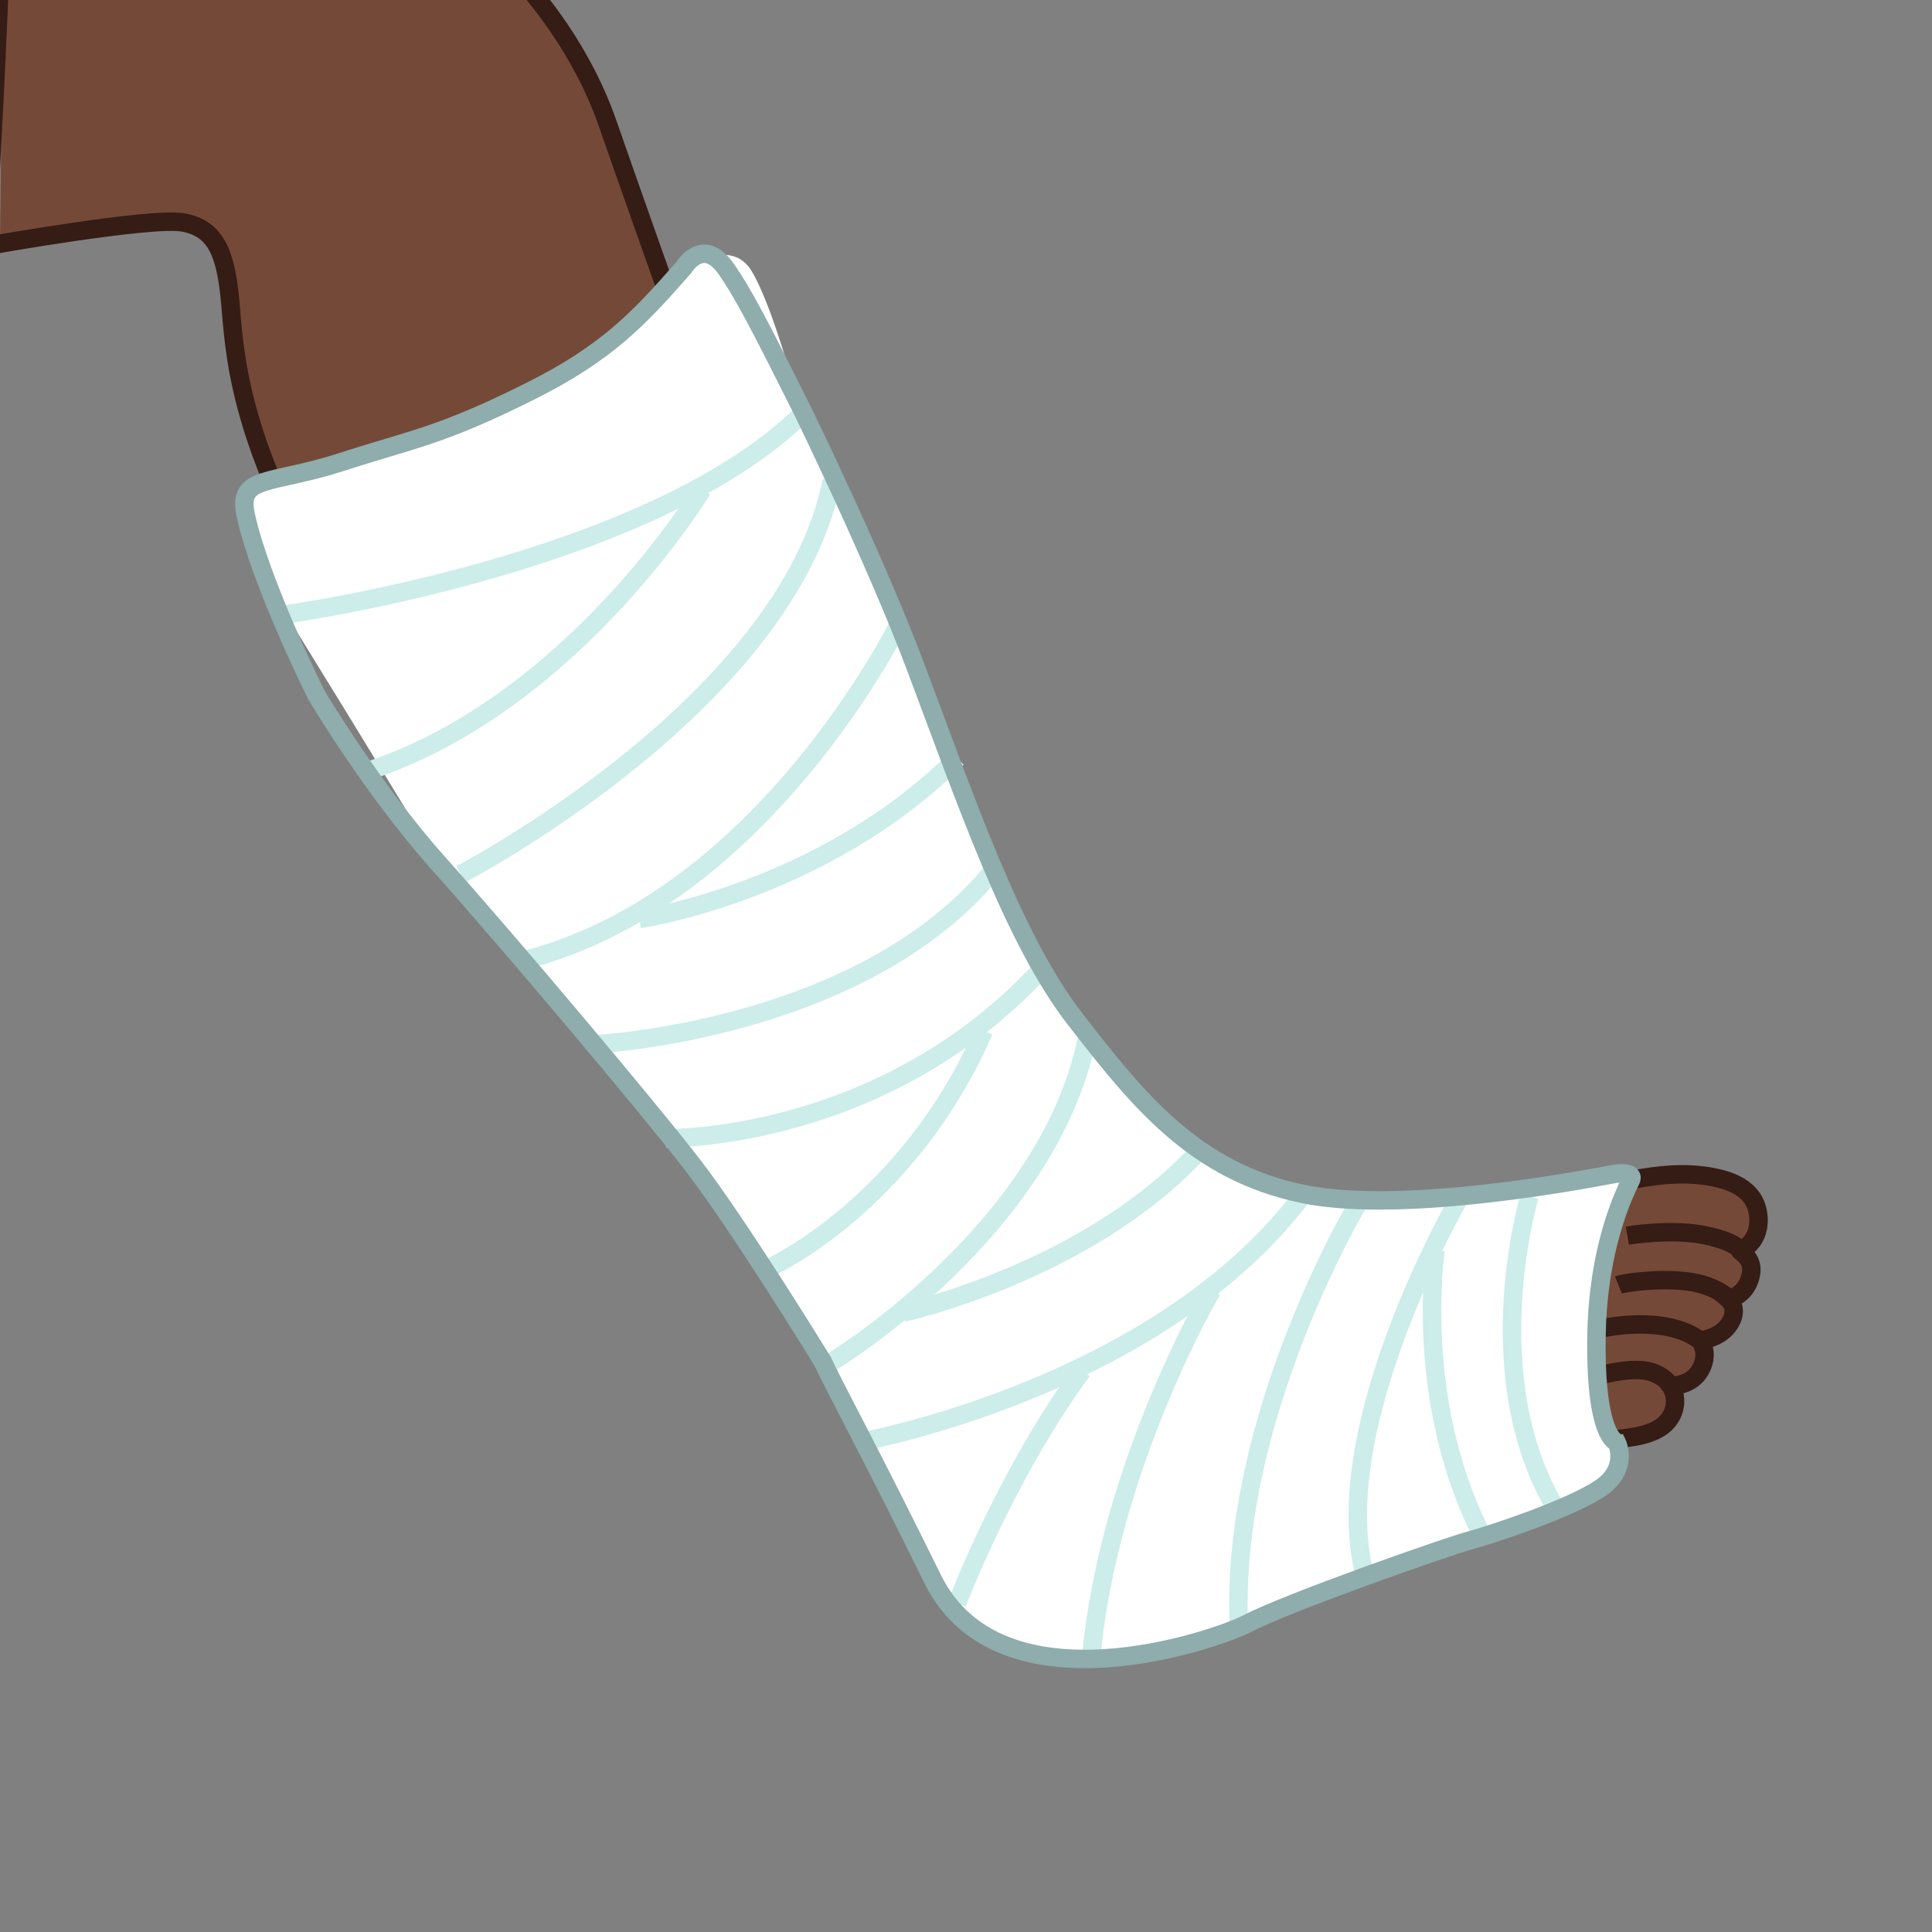 <?xml version="1.0" encoding="utf-8"?>
<!-- Generator: Adobe Illustrator 16.0.0, SVG Export Plug-In . SVG Version: 6.00 Build 0)  -->
<!DOCTYPE svg PUBLIC "-//W3C//DTD SVG 1.1//EN" "http://www.w3.org/Graphics/SVG/1.1/DTD/svg11.dtd">
<svg version="1.1" id="leg" xmlns="http://www.w3.org/2000/svg" xmlns:xlink="http://www.w3.org/1999/xlink" x="0px" y="0px"
	 width="288px" height="288px" viewBox="0 0 288 288" enable-background="new 0 0 288 288" xml:space="preserve">
<rect x="0" y="0" width="288" height="288" fill="#808080" stroke="none"/>
<path fill="#754938" d="M0-12.333c0.667,2.667,0,48.274,0,48.274s22.598-3.663,27.322-2.777c4.87,0.913,6.334,4.538,7.001,11.871
	S35.333,65,48.667,87.667s28.667,40.667,28.667,40.667l44-23.333c0,0-24.917-69.705-30.7-86.446C82.037-6.329,55.333-25,38.667-25
	S0-12.333,0-12.333z"/>
<path fill="#754938" d="M239.119,214.767c2.402-0.4,6.451-0.382,8.81-2.269c1.818-1.455,2.336-4.024,1.089-5.937
	c0,0,3.119,0.182,4.517-2.473c1.335-2.536-0.133-4.271-0.133-4.271s2.796-0.229,4.271-2.27c1.735-2.402,0-3.871,0-3.871
	s2.719-0.494,3.337-3.737c0.534-2.803-2.412-3.604-1.468-3.604c0.133,0,3.069-1.335,2.536-5.339
	c-0.491-3.69-3.865-5.407-9.344-5.873c-6.273-0.533-14.815,1.869-18.953,3.337c0,0-6.674,12.279-2.136,23.892
	S239.119,214.767,239.119,214.767z"/>
<path fill="none" stroke="#351C15" stroke-width="2.75" stroke-miterlimit="10" d="M236.583,205.558
	c0.4-0.134,6.335-2.021,9.477-1.068c1.404,0.426,2.375,1.177,2.958,2.072"/>
<path fill="none" stroke="#351C15" stroke-width="2.75" stroke-miterlimit="10" d="M239.119,197.949c0,0,9.211-2.001,14.282,1.869"
	/>
<path fill="none" stroke="#351C15" stroke-width="2.75" stroke-miterlimit="10" d="M241.255,191.543
	c0.668-0.267,5.739-1.068,10.145-0.534c4.729,0.573,6.54,2.803,6.54,2.803"/>
<path fill="none" stroke="#351C15" stroke-width="2.75" stroke-miterlimit="10" d="M242.59,184.201c0,0,6.626-1.167,11.879,0
	c4.805,1.067,5.072,2.403,5.072,2.403"/>
<path fill="none" stroke="#351C15" stroke-width="2.75" stroke-miterlimit="10" d="M0-12.333c0.667,2.667-2.015,49.004-2.015,49.004
	s24.612-4.393,29.337-3.507c4.87,0.913,6.334,4.538,7.001,11.871S35.333,65,48.667,87.667s28.667,40.667,28.667,40.667l44-23.333
	c0,0-24.917-69.705-30.7-86.446C82.037-6.329,55.333-25,38.667-25S0-12.333,0-12.333z"/>
<path fill="none" stroke="#351C15" stroke-width="2.75" stroke-miterlimit="10" d="M239.119,214.767
	c2.402-0.4,6.451-0.382,8.81-2.269c1.818-1.455,2.336-4.024,1.089-5.937c0,0,3.119,0.182,4.517-2.473
	c1.335-2.536-0.133-4.271-0.133-4.271s2.796-0.229,4.271-2.27c1.735-2.402,0-3.871,0-3.871s2.719-0.494,3.337-3.737
	c0.534-2.803-2.412-3.604-1.468-3.604c0.133,0,3.069-1.335,2.536-5.339c-0.491-3.69-3.865-5.407-9.344-5.873
	c-6.273-0.533-14.815,1.869-18.953,3.337c0,0-6.674,12.279-2.136,23.892S239.119,214.767,239.119,214.767z"/>
<path fill="#FFFFFF" d="M74.333,61.333C87.667,54.667,92,51,104,39c0,0,5.333-3,8,1.333s5.667,15,5.667,15
	S130.494,83.514,136.333,99c7.667,20.333,14.667,41,24,53s17.785,22.684,34,26C209,181,236,176.001,244,174.334
	c0,0-5.666,8.666-6,24.333S241,215,241,215s2,4-2.667,7s-15.666,6.667-19.333,7.667S191.667,239,186,242
	c-4.292,2.272-36.938,13.832-47-6.666c-9-18.333-13.667-28.667-15-31.667c0,0-14-21.333-21-30.333S73.333,142,65.333,128.667
	c-8-13.333-21.368-34.969-21.368-34.969s-8.297-8.187-7.964-17.521C36.29,68.12,51,69.667,51,69.667S61,68,74.333,61.333z"/>
<path fill="none" stroke="#CCEDEA" stroke-width="2.75" stroke-miterlimit="10" d="M42,91.667c0,0,54.667-7.333,77.781-30.143"/>
<path fill="none" stroke="#CCEDEA" stroke-width="2.75" stroke-miterlimit="10" d="M104.667,73c0,0-19.333,32-50,42"/>
<path fill="none" stroke="#CCEDEA" stroke-width="2.75" stroke-miterlimit="10" d="M68.667,130.333c0,0,48.667-25.333,55.333-58.667
	"/>
<path fill="none" stroke="#CCEDEA" stroke-width="2.75" stroke-miterlimit="10" d="M134,93c0,0-20,40.667-55.333,50"/>
<path fill="none" stroke="#CCEDEA" stroke-width="2.75" stroke-miterlimit="10" d="M95.333,137c0,0,27.334-4,47.333-24"/>
<path fill="none" stroke="#CCEDEA" stroke-width="2.75" stroke-miterlimit="10" d="M88.667,155.667c0,0,40.667-2,60-26.667"/>
<path fill="none" stroke="#CCEDEA" stroke-width="2.75" stroke-miterlimit="10" d="M99.333,169.667c0,0,32.667,0.666,56.667-26.001"
	/>
<path fill="none" stroke="#CCEDEA" stroke-width="2.75" stroke-miterlimit="10" d="M114.667,189c0,0,20.667-9.333,32-35.333"/>
<path fill="none" stroke="#CCEDEA" stroke-width="2.75" stroke-miterlimit="10" d="M124,203c0,0,32-19.334,38-48"/>
<path fill="none" stroke="#CCEDEA" stroke-width="2.75" stroke-miterlimit="10" d="M134.667,195.667c0,0,27.333-6,44-24"/>
<path fill="none" stroke="#CCEDEA" stroke-width="2.75" stroke-miterlimit="10" d="M128,215c0,0,44.667-8,66.333-37"/>
<path fill="none" stroke="#CCEDEA" stroke-width="2.75" stroke-miterlimit="10" d="M142.666,239c0,0,7.334-19.333,18.667-34.667"/>
<path fill="none" stroke="#CCEDEA" stroke-width="2.75" stroke-miterlimit="10" d="M180.666,192.333c0,0-15.333,26-18,54.667"/>
<path fill="none" stroke="#CCEDEA" stroke-width="2.75" stroke-miterlimit="10" d="M202.666,179c0,0-19.333,32-18,63.333"/>
<path fill="none" stroke="#CCEDEA" stroke-width="2.75" stroke-miterlimit="10" d="M217.333,179c0,0-19.333,33.333-14,55.333"/>
<path fill="none" stroke="#CCEDEA" stroke-width="2.75" stroke-miterlimit="10" d="M214,186.333c0,0-3.334,22,6.666,42"/>
<path fill="none" stroke="#CCEDEA" stroke-width="2.75" stroke-miterlimit="10" d="M228,178.333c0,0-8,26.667,4,46.667"/>
<path fill="none" stroke="#8EADAC" stroke-width="2.75" stroke-miterlimit="10" d="M79.006,58.338
	c11.468-5.734,16.246-10.831,22.936-18.476c0,0,2.867-4.778,6.371,0.318c2.423,3.524,4.46,7.327,11.468,21.343
	c0,0,10.713,21.99,16.552,37.476c7.667,20.333,14.667,41,24,53s17.785,22.684,34,26c12.979,2.654,35.614-0.955,46.196-2.976
	c1.377-0.263,3.116-0.149,2.579,0.908c-0.334,0.657-0.738,1.514-1.171,2.563c-1.656,4.016-3.739,10.856-3.938,20.171
	c-0.334,15.667,3,16.333,3,16.333s2,4-2.667,7s-15.666,6.667-19.333,7.667S191.667,239,186,242c-4.292,2.272-36.938,13.832-47-6.666
	C130,217.001,124,206,122.667,203c0,0-12.667-20.666-19.667-29.666s-27.306-33.073-37.667-44.667
	c-9.899-11.078-18.182-25.094-18.182-25.094s-8.282-16.564-10.512-26.758c-1.322-6.042,3.572-4.482,14.335-7.964
	C61.804,65.347,65.673,65.005,79.006,58.338z"/>
</svg>
